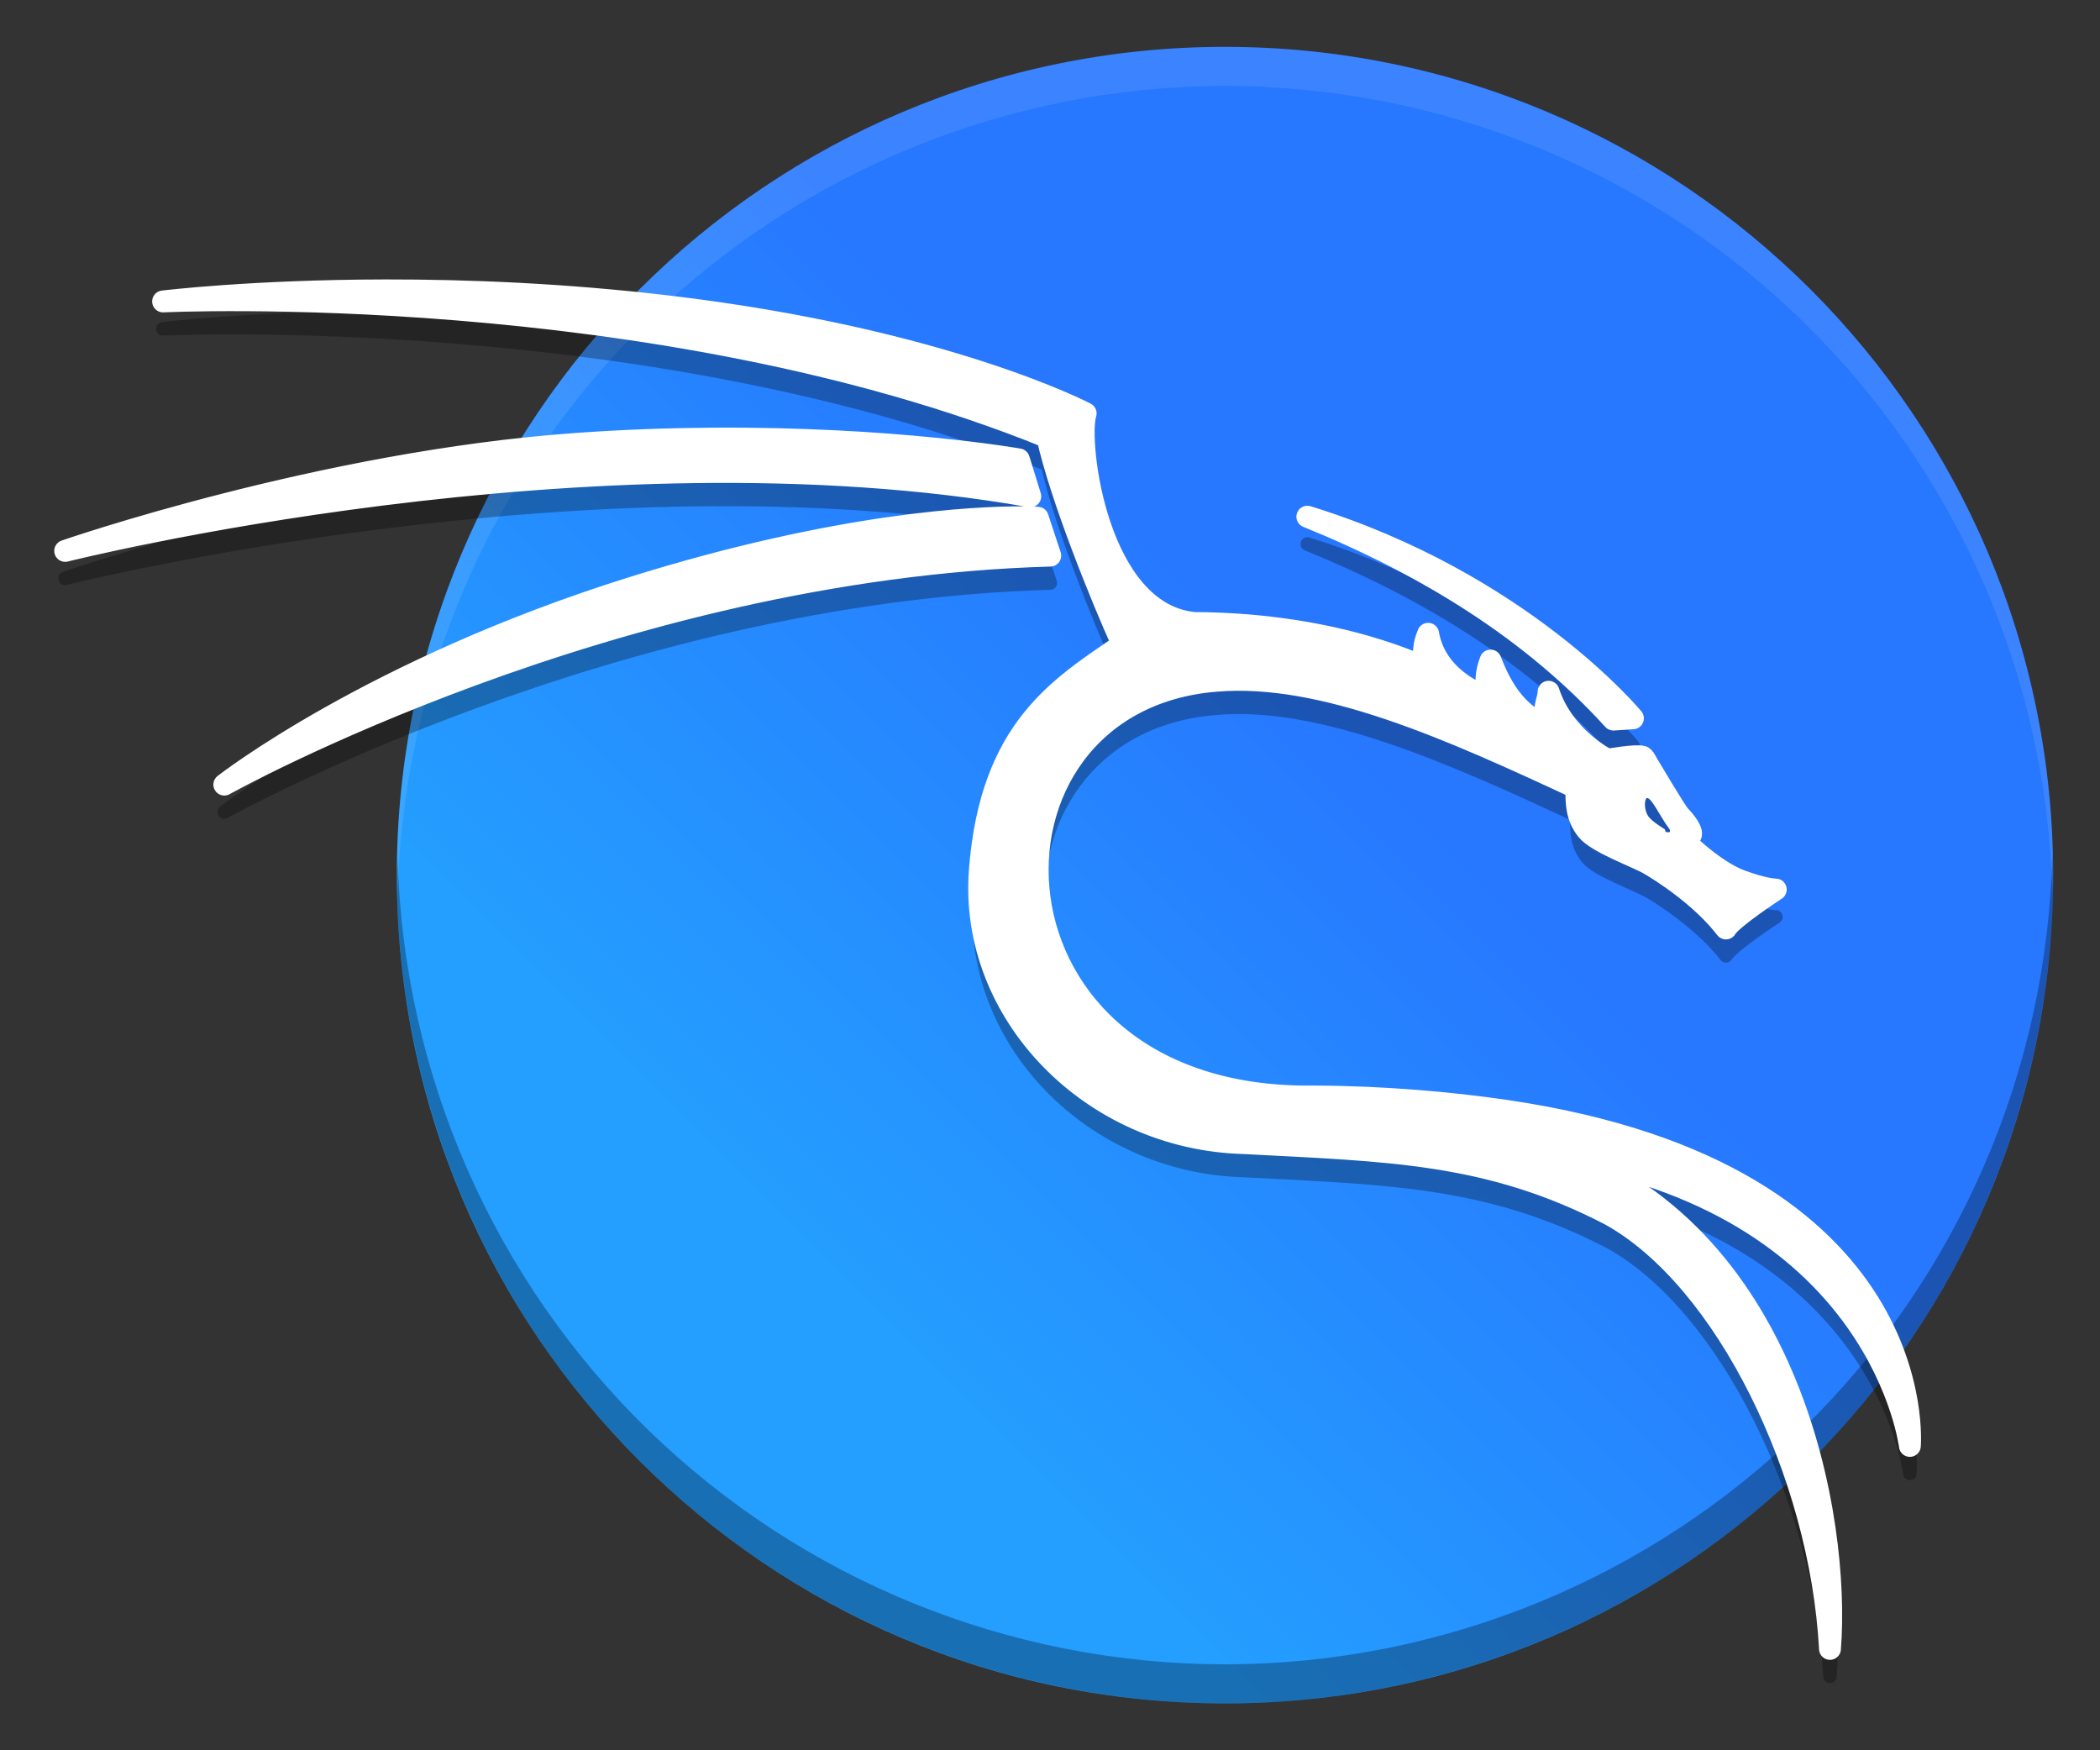<svg width="48" height="40" viewBox="0 0 48 40" fill="none" xmlns="http://www.w3.org/2000/svg">
<rect x="0" y="0" width="48" height="40" fill="#333333" stroke="none"/>
<path d="M28 38.929C38.454 38.929 46.929 30.454 46.929 20C46.929 9.546 38.454 1.071 28 1.071C17.545 1.071 9.07 9.546 9.07 20C9.07 30.454 17.545 38.929 28 38.929Z" fill="url(#paint0_linear_5716_8666)"/>
<path opacity="0.3" d="M46.91 19.477C46.813 24.43 44.779 29.147 41.243 32.617C37.708 36.087 32.953 38.032 28 38.036C23.072 38.033 18.339 36.109 14.808 32.672C11.277 29.234 9.225 24.555 9.089 19.629C9.082 19.753 9.076 19.876 9.071 20C9.071 25.02 11.065 29.834 14.615 33.384C18.165 36.934 22.98 38.929 28 38.929C30.486 38.929 32.947 38.439 35.244 37.488C37.54 36.536 39.627 35.142 41.385 33.384C43.142 31.627 44.537 29.54 45.488 27.243C46.439 24.947 46.929 22.485 46.929 20C46.925 19.825 46.919 19.651 46.91 19.477L46.91 19.477Z" fill="black"/>
<path opacity="0.1" d="M28 1.071C22.979 1.071 18.165 3.065 14.615 6.615C11.065 10.165 9.07 14.98 9.07 20C9.074 20.174 9.08 20.348 9.089 20.522C9.186 15.569 11.22 10.852 14.756 7.383C18.291 3.913 23.046 1.968 27.999 1.964C32.927 1.967 37.66 3.891 41.191 7.328C44.722 10.765 46.774 15.444 46.91 20.37C46.917 20.247 46.923 20.124 46.928 20C46.928 17.515 46.439 15.053 45.487 12.757C44.536 10.46 43.142 8.373 41.384 6.616C39.626 4.858 37.539 3.463 35.243 2.512C32.946 1.561 30.485 1.071 27.999 1.071L28 1.071Z" fill="white"/>
<path opacity="0.3" d="M8.827 7.106C5.762 7.11 3.738 7.357 3.721 7.359C3.721 7.359 3.709 7.36 3.709 7.36C3.509 7.383 3.535 7.681 3.736 7.669C3.736 7.669 14.879 7.143 23.812 10.733C24.13 12.096 24.972 14.186 25.469 15.297C24.792 15.762 24.066 16.233 23.469 16.982C22.842 17.767 22.368 18.851 22.242 20.509C21.986 23.871 24.869 26.814 28.436 26.905C31.743 27.081 33.992 27.105 36.729 28.524C38.007 29.232 39.198 30.686 40.087 32.463C40.977 34.241 41.567 36.339 41.673 38.317C41.683 38.511 41.969 38.515 41.983 38.321C41.984 38.315 41.983 38.306 41.984 38.3C42.098 36.786 41.875 34.441 40.967 32.211C40.206 30.343 38.95 28.564 37.018 27.448C39.794 28.206 41.384 29.616 42.298 30.903C43.346 32.381 43.501 33.696 43.5 33.688C43.522 33.874 43.793 33.87 43.809 33.683C43.809 33.683 43.947 32.072 42.835 30.296C41.723 28.52 39.362 26.579 34.44 25.857C33.193 25.674 31.62 25.533 30.025 25.529C30.024 25.529 30.023 25.529 30.023 25.529C26.164 25.58 24.219 23.381 23.916 21.125C23.765 19.997 24.03 18.855 24.685 17.969C25.34 17.084 26.383 16.45 27.82 16.338H27.82C30.179 16.143 33.057 17.419 35.886 18.735C35.883 19.062 35.912 19.392 36.151 19.691C36.311 19.891 36.6 20.03 36.894 20.169C37.187 20.307 37.489 20.433 37.609 20.502C37.882 20.658 38.792 21.242 39.328 21.94C39.397 22.029 39.535 22.018 39.588 21.918C39.591 21.913 39.673 21.819 39.78 21.729C39.888 21.639 40.024 21.536 40.157 21.441C40.423 21.249 40.675 21.085 40.675 21.085C40.806 21 40.743 20.796 40.587 20.799C40.587 20.799 40.549 20.802 40.426 20.778C40.304 20.755 40.11 20.706 39.834 20.603C39.58 20.508 39.276 20.302 39.042 20.116C38.925 20.023 38.824 19.935 38.753 19.869C38.744 19.861 38.741 19.858 38.733 19.85C38.808 19.783 38.818 19.676 38.803 19.609C38.787 19.54 38.757 19.485 38.724 19.43C38.657 19.322 38.571 19.225 38.512 19.166L38.512 19.166C38.52 19.174 38.495 19.144 38.468 19.105C38.442 19.067 38.408 19.015 38.37 18.955C38.293 18.835 38.2 18.682 38.109 18.532C37.927 18.231 37.762 17.951 37.746 17.925C37.746 17.924 37.707 17.841 37.63 17.79C37.618 17.782 37.605 17.776 37.592 17.772C37.505 17.744 37.437 17.75 37.349 17.755C37.26 17.76 37.162 17.77 37.069 17.782C36.913 17.802 36.816 17.819 36.774 17.827C36.669 17.771 35.846 17.316 35.544 16.387C35.488 16.217 35.236 16.26 35.241 16.439C35.242 16.5 35.15 16.682 35.17 16.957C34.805 16.737 34.49 16.387 34.217 15.666C34.166 15.533 33.979 15.532 33.926 15.664C33.822 15.928 33.815 16.148 33.836 16.32C33.489 16.156 32.921 15.797 32.797 15.083C32.77 14.93 32.561 14.906 32.501 15.049C32.398 15.29 32.389 15.489 32.407 15.649C31.76 15.372 29.978 14.723 27.319 14.709C26.805 14.661 26.398 14.405 26.062 14.02C25.727 13.634 25.473 13.121 25.293 12.589C25.113 12.058 25.006 11.508 24.958 11.055C24.91 10.601 24.93 10.226 24.964 10.119C24.986 10.047 24.954 9.97 24.888 9.935C24.888 9.935 21.636 8.224 15.279 7.472C12.896 7.19 10.674 7.104 8.827 7.106L8.827 7.106ZM16.251 10.494C15.282 10.501 14.242 10.537 13.15 10.615C7.314 11.03 1.438 13.069 1.438 13.069C1.25 13.134 1.335 13.415 1.527 13.367C1.527 13.367 13.511 10.359 23.521 12.122C23.53 12.123 23.539 12.124 23.548 12.124H23.548C23.653 12.124 23.728 12.023 23.697 11.923L23.435 11.078C23.418 11.023 23.371 10.981 23.314 10.971C23.314 10.971 20.448 10.462 16.251 10.494C16.25 10.494 16.25 10.494 16.25 10.494L16.251 10.494ZM23.366 12.292C22.336 12.288 19.167 12.418 14.406 13.907C8.432 15.777 5.032 18.434 5.032 18.434C4.882 18.553 5.036 18.785 5.203 18.692C5.203 18.692 14.049 13.759 24.012 13.479C24.116 13.476 24.188 13.373 24.155 13.274L23.869 12.408C23.849 12.348 23.794 12.306 23.731 12.302C23.731 12.302 23.604 12.293 23.367 12.292L23.366 12.292ZM29.88 12.278C29.727 12.28 29.669 12.478 29.796 12.563H29.796C29.805 12.569 29.815 12.574 29.825 12.578C32.557 13.689 34.927 15.157 36.764 17.175C36.765 17.177 36.767 17.178 36.769 17.18L36.769 17.18C36.8 17.212 36.844 17.228 36.889 17.226L37.335 17.196C37.461 17.188 37.525 17.04 37.444 16.942C37.444 16.942 34.863 13.814 29.942 12.29C29.942 12.29 29.941 12.289 29.941 12.289C29.938 12.288 29.936 12.287 29.933 12.287C29.932 12.286 29.93 12.286 29.929 12.285C29.913 12.28 29.897 12.278 29.88 12.278ZM37.659 18.864C37.749 18.882 37.917 19.213 38.072 19.45C38.086 19.47 38.099 19.49 38.112 19.506C38.112 19.508 38.113 19.509 38.114 19.51C38.131 19.535 38.149 19.561 38.165 19.582C38.174 19.631 38.188 19.662 38.072 19.638C38.062 19.587 38.045 19.572 38.045 19.572C38.045 19.572 37.766 19.406 37.68 19.288C37.594 19.169 37.579 18.963 37.621 18.885C37.631 18.867 37.644 18.861 37.659 18.864Z" fill="black"/>
<path d="M8.827 6.636C5.758 6.64 3.728 6.889 3.728 6.889C3.728 6.889 14.95 6.35 23.94 9.99C24.245 11.356 25.165 13.633 25.66 14.727C24.243 15.707 22.645 16.628 22.396 19.895C22.148 23.162 24.956 26.035 28.439 26.124C31.747 26.3 34.032 26.325 36.802 27.761C39.445 29.223 41.613 33.677 41.828 37.683C42.059 34.711 40.944 28.319 35.739 26.378C43.013 27.651 43.654 33.042 43.654 33.044C43.654 33.044 44.196 26.82 34.417 25.385C33.177 25.203 31.61 25.063 30.024 25.059C22.186 25.163 21.9 16.019 27.807 15.557C30.255 15.355 33.177 16.676 36.034 18.006C36.024 18.361 36.039 18.676 36.272 18.968C36.505 19.259 37.4 19.577 37.686 19.741C37.972 19.905 38.889 20.488 39.45 21.219C39.572 20.991 40.589 20.329 40.589 20.329C40.589 20.329 40.346 20.334 39.779 20.123C39.212 19.911 38.539 19.27 38.523 19.233C38.508 19.196 38.497 19.137 38.629 19.111C38.73 19.026 38.502 18.751 38.401 18.65C38.301 18.549 37.628 17.405 37.612 17.379C37.596 17.352 37.591 17.326 37.543 17.294C37.395 17.246 36.743 17.363 36.743 17.363C36.743 17.363 35.741 16.87 35.396 15.809C35.401 15.995 35.224 16.198 35.396 16.625C34.873 16.404 34.424 16.027 34.07 15.096C33.86 15.626 34.07 15.962 34.07 15.962C34.07 15.962 32.84 15.618 32.643 14.484C32.427 14.993 32.643 15.3 32.643 15.3C32.643 15.3 30.637 14.253 27.304 14.238C25.073 14.033 24.608 10.107 24.815 9.447C24.815 9.447 21.596 7.75 15.26 7.001C12.884 6.72 10.669 6.634 8.827 6.636L8.827 6.636ZM16.252 10.024C15.286 10.031 14.249 10.067 13.161 10.145C7.353 10.558 1.49 12.59 1.49 12.59C1.49 12.59 13.488 9.572 23.549 11.343H23.549L23.288 10.499C23.288 10.499 20.436 9.993 16.252 10.024L16.252 10.024ZM23.366 11.822C22.35 11.818 19.197 11.946 14.453 13.43C8.502 15.292 5.127 17.931 5.127 17.931C5.127 17.931 13.996 12.979 24.006 12.698L23.72 11.832C23.72 11.832 23.6 11.823 23.365 11.822L23.366 11.822ZM29.882 11.808C32.63 12.925 35.022 14.405 36.878 16.445L36.879 16.445L37.324 16.416C37.324 16.416 34.77 13.317 29.882 11.808ZM37.456 17.764L38.003 18.167C38.072 18.048 38.348 18.799 38.516 19.008C38.523 19.049 38.236 19.384 38.139 19.364C38.131 19.321 37.686 19.192 37.686 19.192C37.686 19.192 37.181 18.887 37.108 18.788C37.036 18.689 37.421 17.83 37.456 17.764Z" fill="white" stroke="white" stroke-width="0.5" stroke-linejoin="round"/>
<path d="M8.827 6.636C5.758 6.64 3.728 6.889 3.728 6.889C3.728 6.889 14.95 6.35 23.94 9.99C24.245 11.356 25.165 13.633 25.66 14.727C24.243 15.707 22.645 16.628 22.396 19.895C22.148 23.162 24.956 26.035 28.439 26.124C31.747 26.3 34.032 26.325 36.802 27.761C39.445 29.223 41.613 33.677 41.828 37.683C42.059 34.711 40.944 28.319 35.739 26.378C43.013 27.651 43.654 33.042 43.654 33.044C43.654 33.044 44.196 26.82 34.417 25.385C33.177 25.203 31.61 25.063 30.024 25.059C22.186 25.163 21.9 16.019 27.807 15.557C30.255 15.355 33.177 16.676 36.034 18.006C36.024 18.361 36.039 18.676 36.272 18.968C36.505 19.259 37.4 19.577 37.686 19.741C37.972 19.905 38.889 20.488 39.45 21.219C39.572 20.991 40.589 20.329 40.589 20.329C40.589 20.329 40.346 20.334 39.779 20.123C39.212 19.911 38.539 19.27 38.523 19.233C38.508 19.196 38.497 19.137 38.629 19.111C38.73 19.026 38.502 18.751 38.401 18.65C38.301 18.549 37.628 17.405 37.612 17.379C37.596 17.352 37.591 17.326 37.543 17.294C37.395 17.246 36.743 17.363 36.743 17.363C36.743 17.363 35.741 16.87 35.396 15.809C35.401 15.995 35.224 16.198 35.396 16.625C34.873 16.404 34.424 16.027 34.07 15.096C33.86 15.626 34.07 15.962 34.07 15.962C34.07 15.962 32.84 15.618 32.643 14.484C32.427 14.993 32.643 15.3 32.643 15.3C32.643 15.3 30.637 14.253 27.304 14.238C25.073 14.033 24.608 10.107 24.815 9.447C24.815 9.447 21.596 7.75 15.26 7.001C12.884 6.72 10.669 6.634 8.827 6.636L8.827 6.636ZM16.252 10.024C15.286 10.031 14.249 10.067 13.161 10.145C7.353 10.558 1.49 12.59 1.49 12.59C1.49 12.59 13.488 9.572 23.549 11.343H23.549L23.288 10.499C23.288 10.499 20.436 10.024 16.252 10.024L16.252 10.024ZM23.366 11.822C22.35 11.818 19.197 11.946 14.453 13.43C8.502 15.292 5.127 17.931 5.127 17.931C5.127 17.931 13.996 12.979 24.006 12.698L23.72 11.832C23.72 11.832 23.6 11.823 23.365 11.822L23.366 11.822ZM29.882 11.808C32.63 12.925 35.022 14.405 36.878 16.445L36.879 16.445L37.324 16.416C37.324 16.416 34.77 13.317 29.882 11.808ZM37.659 18.238C37.749 18.256 37.917 18.588 38.072 18.825C38.086 18.844 38.1 18.864 38.113 18.881C38.113 18.882 38.113 18.883 38.113 18.884C38.131 18.909 38.148 18.935 38.165 18.956C38.174 19.006 38.188 19.036 38.072 19.012C38.062 18.961 38.045 18.946 38.045 18.946C38.045 18.946 37.766 18.78 37.68 18.662C37.594 18.544 37.579 18.337 37.621 18.259C37.631 18.241 37.644 18.235 37.659 18.238Z" fill="white"/>
<defs>
<linearGradient id="paint0_linear_5716_8666" x1="20.089" y1="30.245" x2="32.451" y2="17.883" gradientUnits="userSpaceOnUse">
<stop stop-color="#249EFF"/>
<stop offset="1" stop-color="#2777FF"/>
</linearGradient>
</defs>
</svg>
